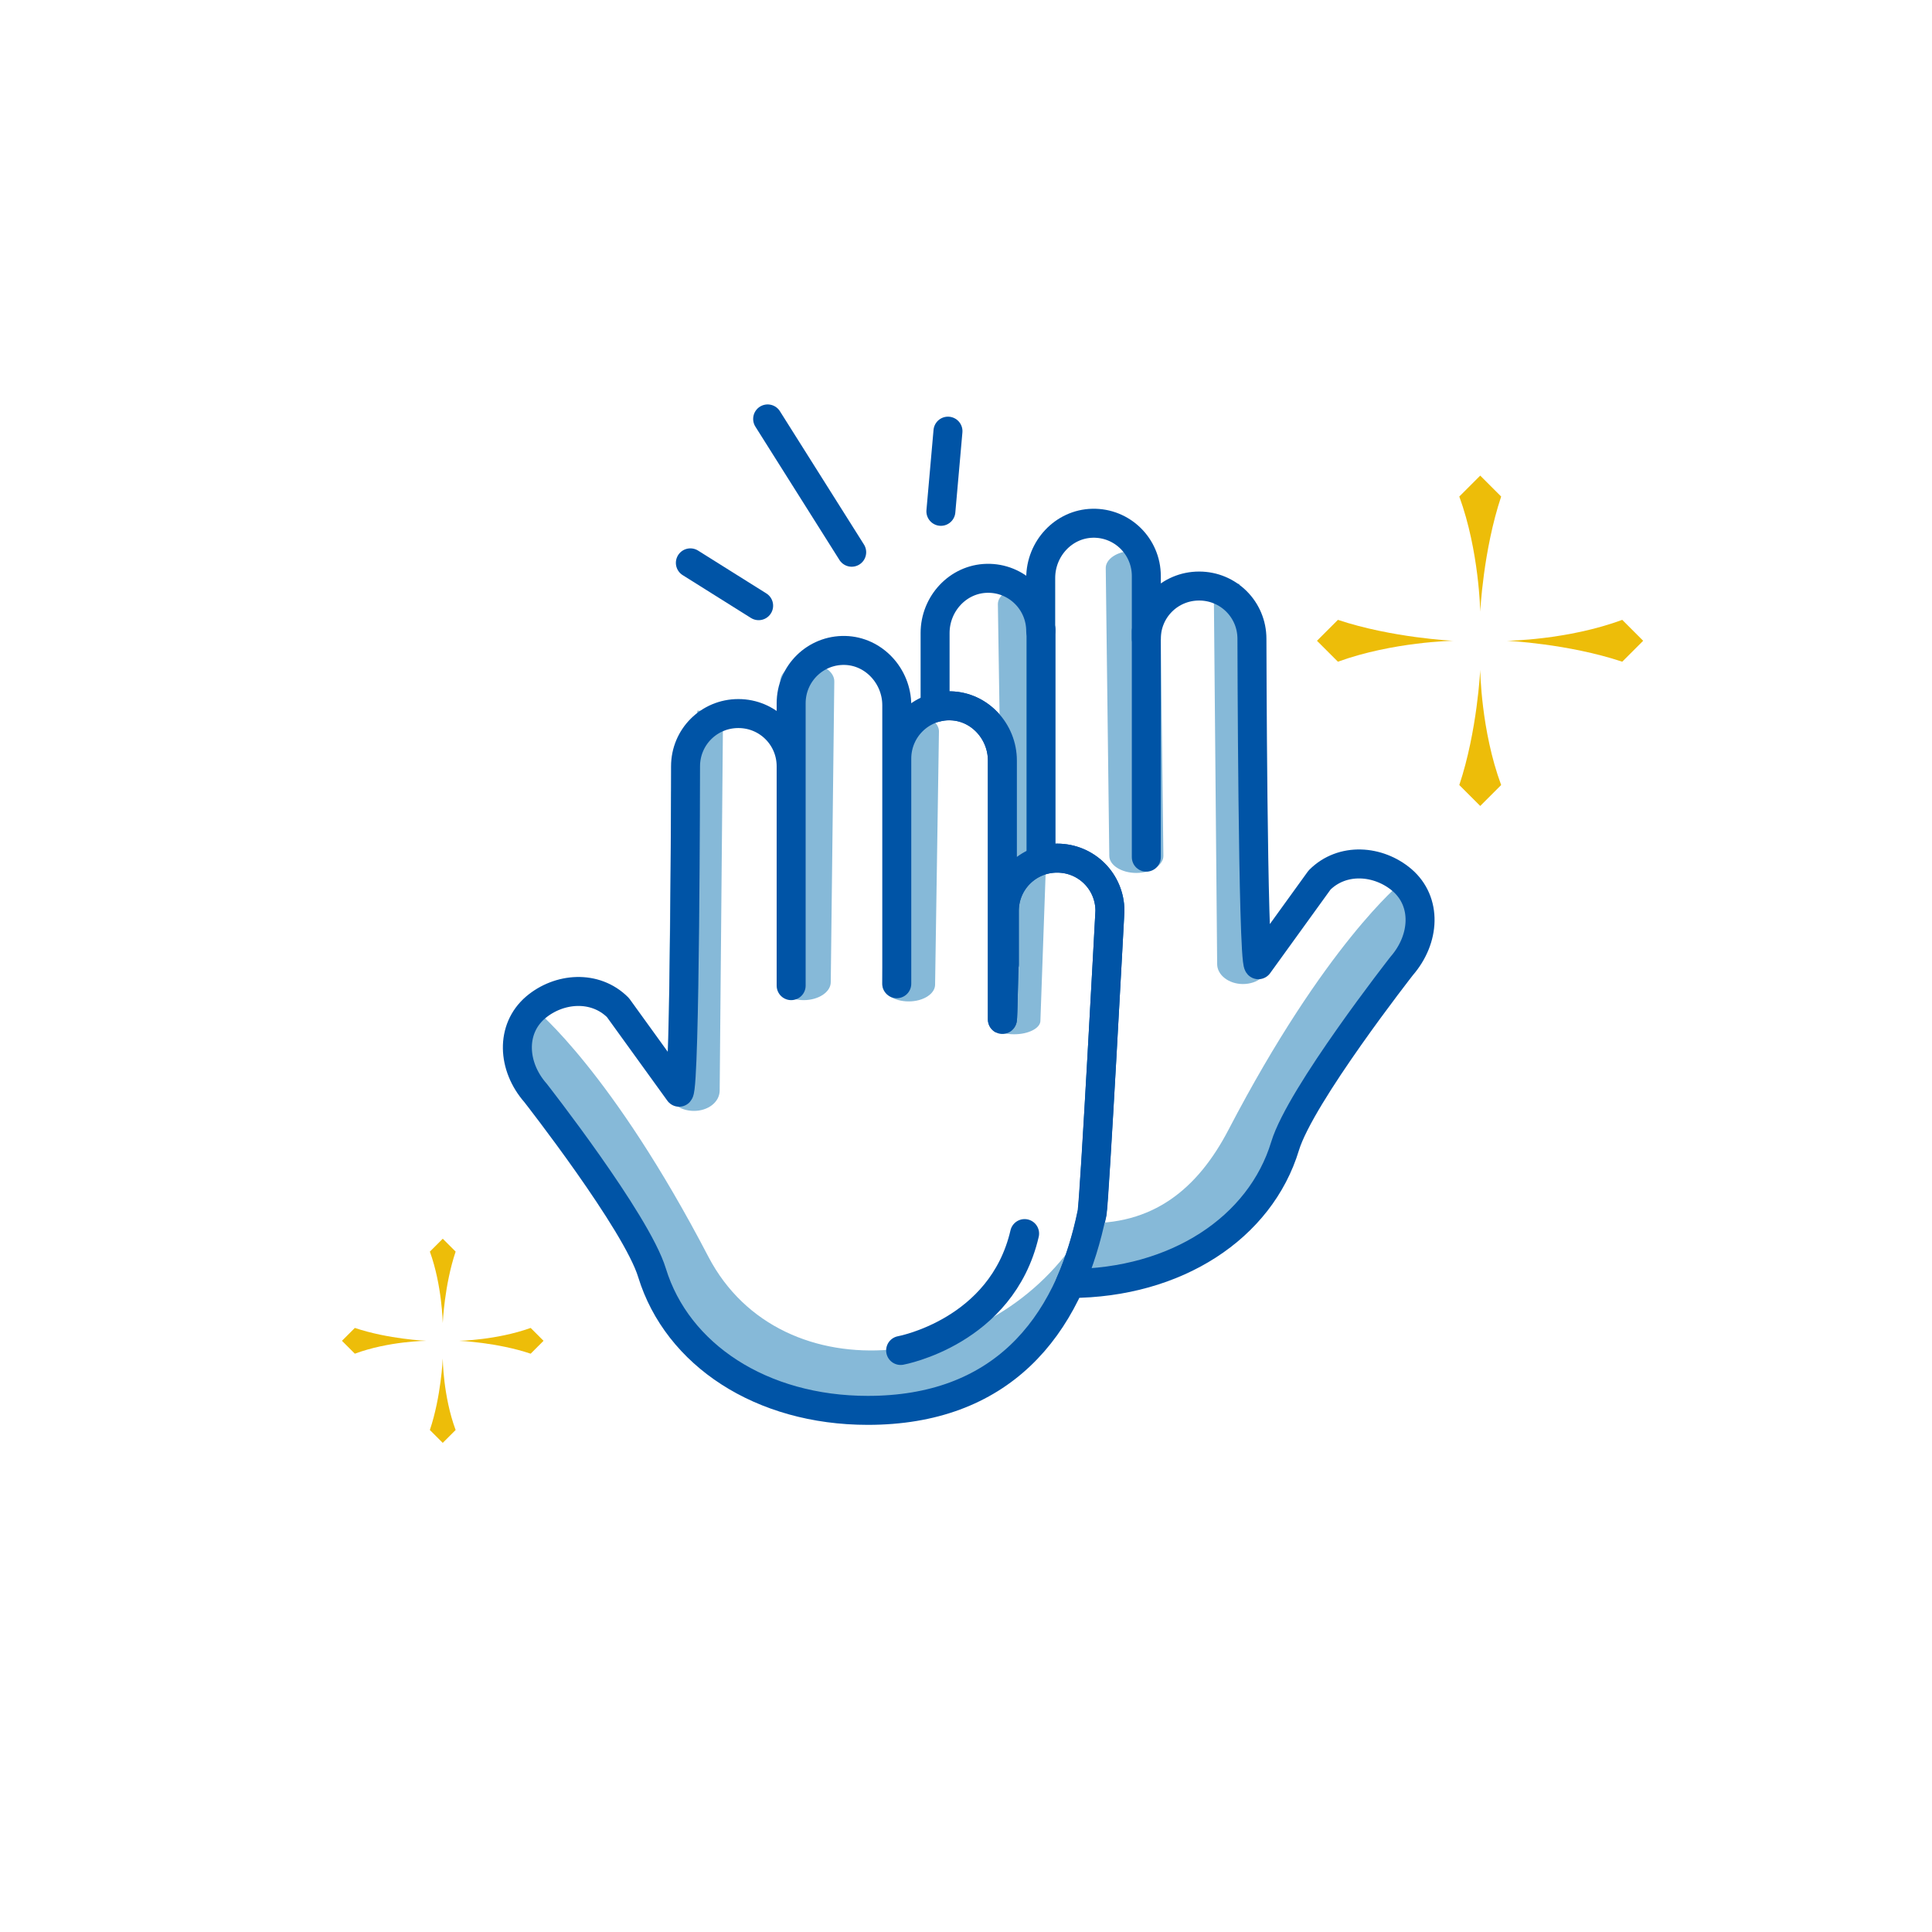 <?xml version="1.0" encoding="utf-8"?>
<!-- Generator: Adobe Illustrator 26.0.1, SVG Export Plug-In . SVG Version: 6.00 Build 0)  -->
<svg version="1.1" xmlns="http://www.w3.org/2000/svg" xmlns:xlink="http://www.w3.org/1999/xlink" x="0px" y="0px"
	 viewBox="0 0 600 600" style="enable-background:new 0 0 600 600;" xml:space="preserve">
<style type="text/css">
	.st0{fill:#0054A6;}
	.st1{fill:#0E0048;}
	.st2{fill:#5EAEE0;}
	.st3{fill:#F6CE3E;}
	.st4{fill:#B2B5B6;}
	.st5{fill:#E4E1DC;}
	.st6{fill:#86B9D8;}
	.st7{fill:none;stroke:#0054A6;stroke-width:9;stroke-linecap:round;stroke-miterlimit:10;}
	.st8{fill:#074589;}
	.st9{fill:#EDBD09;}
	.st10{clip-path:url(#SVGID_00000156563461781011044390000008326178649282007946_);}
	.st11{opacity:0.15;fill:none;stroke:#1978E0;stroke-width:12.15;stroke-miterlimit:10;}
	.st12{opacity:0.33;fill:none;stroke:#1978E0;stroke-width:12.15;stroke-miterlimit:10;}
	.st13{opacity:0.53;fill:none;stroke:#1978E0;stroke-width:12.15;stroke-miterlimit:10;}
	.st14{opacity:0.75;fill:none;stroke:#1978E0;stroke-width:12.15;stroke-miterlimit:10;}
	.st15{opacity:0.86;fill:none;stroke:#1978E0;stroke-width:12.15;stroke-miterlimit:10;}
	.st16{fill:none;stroke:#1978E0;stroke-width:12.15;stroke-miterlimit:10;}
	.st17{fill:none;stroke:#0054A6;stroke-width:9;stroke-miterlimit:10;}
	.st18{fill:none;stroke:#0054A6;stroke-width:8.807;stroke-linecap:round;stroke-miterlimit:10;}
	.st19{fill:#86B9D8;stroke:#0054A6;stroke-width:9;stroke-miterlimit:10;}
	.st20{fill:none;stroke:#0054A6;stroke-width:8.131;stroke-miterlimit:10;}
	.st21{fill:#86B9D8;stroke:#0054A6;stroke-width:8.131;stroke-miterlimit:10;}
	.st22{fill:none;stroke:#0054A6;stroke-width:9;stroke-linecap:round;stroke-miterlimit:10;stroke-dasharray:35.352,35.352;}
	.st23{fill:#FFFFFF;}
	.st24{fill:none;stroke:#0054A6;stroke-width:9;stroke-linecap:round;stroke-linejoin:round;stroke-miterlimit:10;}
	.st25{fill:none;stroke:#0054A6;stroke-width:9.136;stroke-linecap:round;stroke-linejoin:round;stroke-miterlimit:10;}
</style>
<g id="Layer_1">
	<g>
		<g>
			<path class="st6" d="M215.5,345C215.5,345,215.5,345,215.5,345c-4.5,0-8-2.8-8-6.3l1-92.3c0-3.4,3.6-21.5,8-21.5
				c0,0,0-4.2,0.1-4.2c4.4,0,7.9,2.8,7.9,6.3l-1,111.8C223.4,342.3,219.9,345,215.5,345z"/>
		</g>
		<g>
			<path class="st6" d="M249.6,310.6C249.6,310.6,249.5,310.6,249.6,310.6c-4.7,0-8.5-2.6-8.4-5.7l1.1-93.3c0-3.1,3.8-5.6,8.4-5.6
				c0,0,0,0,0.1,0c4.6,0,8.4,2.6,8.3,5.7L258,305C258,308.1,254.2,310.6,249.6,310.6z"/>
		</g>
		<g>
			<path class="st6" d="M282.2,311C282.2,311,282.1,311,282.2,311c-4.6,0-8.2-2.4-8.2-5.2l1.2-78.8c0-2.8,3.7-5.1,8.2-5.1
				c0,0,0.1,0,0.1,0c4.5,0,8.1,2.4,8.1,5.2l-1.2,78.8C290.3,308.7,286.7,311,282.2,311z"/>
		</g>
		<g>
			<path class="st6" d="M315,321.2c0,0-0.1,0-0.1,0c-4.5,0-8-1.9-7.9-4.1l1.6-45.1c0.1-2.2,3.7-4,8.1-4c0,0,0.1,0,0.1,0
				c4.5,0,8,1.9,7.9,4.1l-1.6,45.1C322.9,319.4,319.3,321.2,315,321.2z"/>
		</g>
		<path class="st6" d="M166.4,313.6c0,0,23.6,19.1,53.6,76.7c22.7,43.4,89.1,36.3,116.3-8.3c0,0-15.9,77.4-97.1,50.2
			c-40.2-13.5-32.5-27.6-41.2-43.8c-8.7-16.2-35.5-52.5-35.5-52.5S156.9,317,166.4,313.6z"/>
		<g>
			<path class="st24" d="M344.7,282.9c0-9.1-7.3-16.4-16.4-16.4h0c-9.1,0-16.4,7.3-16.4,16.4v16.7c-0.2-0.1-0.4,17.1-0.6,17v-80.4
				c0-9-7.1-16.8-16.1-17c-9.2-0.2-16.7,7.2-16.7,16.4V219c0-9-7.1-16.8-16.1-17c-9.2-0.2-16.7,7.2-16.7,16.4V238
				c0-9.1-7.3-16.4-16.4-16.4h0c-9.1,0-16.4,7.3-16.4,16.4c0,0-0.1,99.1-2,101.2l-19-26.3c-7.1-7.1-18.3-6.2-25.6,0
				c-7.8,6.7-7.2,18.3,0,26.5c0,0,31.4,40.1,36.2,55.9c7.8,25.4,33.9,42.7,67,42.7c40.8,0,62.2-24.9,69.7-61.3
				C339.9,372.8,344.7,282.9,344.7,282.9z M245.7,306.1v-78 M278.5,305.5v-76.9"/>
		</g>
		<path class="st24" d="M279.7,419.4c0,0,31.4-5.7,38.5-36.3"/>
	</g>
	<g>
		<g>
			<path class="st6" d="M386,305.6C386,305.6,386,305.6,386,305.6c4.5,0,8-2.8,8-6.3l-1-92.3c0-3.4-3.6-21.5-8-21.5
				c0,0,0-4.2-0.1-4.2c-4.4,0-7.9,2.8-7.9,6.3l1,111.8C378,302.8,381.6,305.6,386,305.6z"/>
		</g>
		<g>
			<path class="st6" d="M352.9,271.1C352.9,271.1,352.9,271.1,352.9,271.1c4.7,0,8.5-2.5,8.4-5.4l-1.1-89.3c0-3-3.8-5.3-8.4-5.3
				c0,0,0,0-0.1,0c-4.6,0-8.4,2.5-8.3,5.4l1.1,89.3C344.5,268.7,348.3,271.1,352.9,271.1z"/>
		</g>
		<g>
			<path class="st6" d="M319.3,271.5C319.3,271.5,319.3,271.5,319.3,271.5c4.6,0,8.2-2.4,8.2-5.2l-1.2-78.8c0-2.8-3.7-5.1-8.2-5.1
				c0,0-0.1,0-0.1,0c-4.5,0-8.1,2.4-8.1,5.2l1.2,78.8C311.2,269.2,314.8,271.5,319.3,271.5z"/>
		</g>
		<path class="st6" d="M435.1,274.2c0,0-23.6,19.1-53.6,76.7c-9.5,18.2-23.4,29.9-45.5,28.9c-0.4,0-7.4,18.7-7.2,18.8
			c9,3.5,20.8-1.5,33.5-5.8c40.2-13.5,32.5-27.6,41.2-43.8c8.7-16.2,35.5-52.5,35.5-52.5S444.5,277.6,435.1,274.2z"/>
	</g>
	<g>
		<path class="st24" d="M435.4,273.3c-7.3-6.2-18.5-7.1-25.6,0l-19,26.3c-1.8-2.2-2-101.2-2-101.2c0-9.1-7.3-16.4-16.4-16.4h0
			c-9.1,0-16.4,7.3-16.4,16.4v-19.5c0-9.2-7.5-16.6-16.7-16.4c-9,0.2-16.1,7.9-16.1,17V196c0-9.2-7.5-16.6-16.7-16.4
			c-9,0.2-16.1,7.9-16.1,17v23.2c1.5-0.4,3.2-0.7,4.8-0.6c9,0.2,16.1,7.9,16.1,17v80.4c0.2,0.1,0.4-17.1,0.6-17v-16.7
			c0-9.1,7.3-16.4,16.4-16.4h0c9.1,0,16.4,7.3,16.4,16.4c0,0-4.8,89.9-5.6,93.8c-1.6,7.9-3.9,15.2-6.8,21.9
			c33-0.1,59.1-17.3,66.8-42.7c4.8-15.8,36.2-55.9,36.2-55.9C442.6,291.6,443.2,280,435.4,273.3z"/>
	</g>
	<line class="st24" x1="323.3" y1="266.7" x2="323.3" y2="195.5"/>
	<line class="st24" x1="356" y1="266.2" x2="356" y2="196"/>
	<line class="st24" x1="214.4" y1="174.8" x2="235.6" y2="188.1"/>
	<line class="st24" x1="294.4" y1="133.9" x2="292.2" y2="158.8"/>
	<line class="st24" x1="238.4" y1="130.1" x2="264.5" y2="171.5"/>
	<g>
		<g>
			<g>
				<g>
					<path class="st9" d="M453.2,154.2l6.5-6.5l6.5,6.5c-5.6,16.8-6.5,35.8-6.5,35.8S459.4,171.2,453.2,154.2z"/>
				</g>
			</g>
			<g>
				<g>
					<path class="st9" d="M466.2,243.8l-6.5,6.5l-6.5-6.5c5.6-16.8,6.5-35.8,6.5-35.8S459.9,226.8,466.2,243.8z"/>
				</g>
			</g>
		</g>
		<g>
			<g>
				<g>
					<path class="st9" d="M503.8,192.5l6.5,6.5l-6.5,6.5C487,199.9,468,199,468,199S486.8,198.8,503.8,192.5z"/>
				</g>
			</g>
			<g>
				<g>
					<path class="st9" d="M415.5,205.5l-6.5-6.5l6.5-6.5c16.8,5.6,35.8,6.5,35.8,6.5S432.6,199.3,415.5,205.5z"/>
				</g>
			</g>
		</g>
	</g>
	<g>
		<g>
			<g>
				<g>
					<path class="st9" d="M133.5,388.7l4-4l4,4c-3.5,10.4-4,22.2-4,22.2S137.3,399.2,133.5,388.7z"/>
				</g>
			</g>
			<g>
				<g>
					<path class="st9" d="M141.5,444.1l-4,4l-4-4c3.5-10.4,4-22.2,4-22.2S137.6,433.6,141.5,444.1z"/>
				</g>
			</g>
		</g>
		<g>
			<g>
				<g>
					<path class="st9" d="M164.8,412.4l4,4l-4,4c-10.4-3.5-22.2-4-22.2-4S154.2,416.2,164.8,412.4z"/>
				</g>
			</g>
			<g>
				<g>
					<path class="st9" d="M110.2,420.4l-4-4l4-4c10.4,3.5,22.2,4,22.2,4S120.7,416.5,110.2,420.4z"/>
				</g>
			</g>
		</g>
	</g>
</g>
<g id="Fonts">
</g>
</svg>
